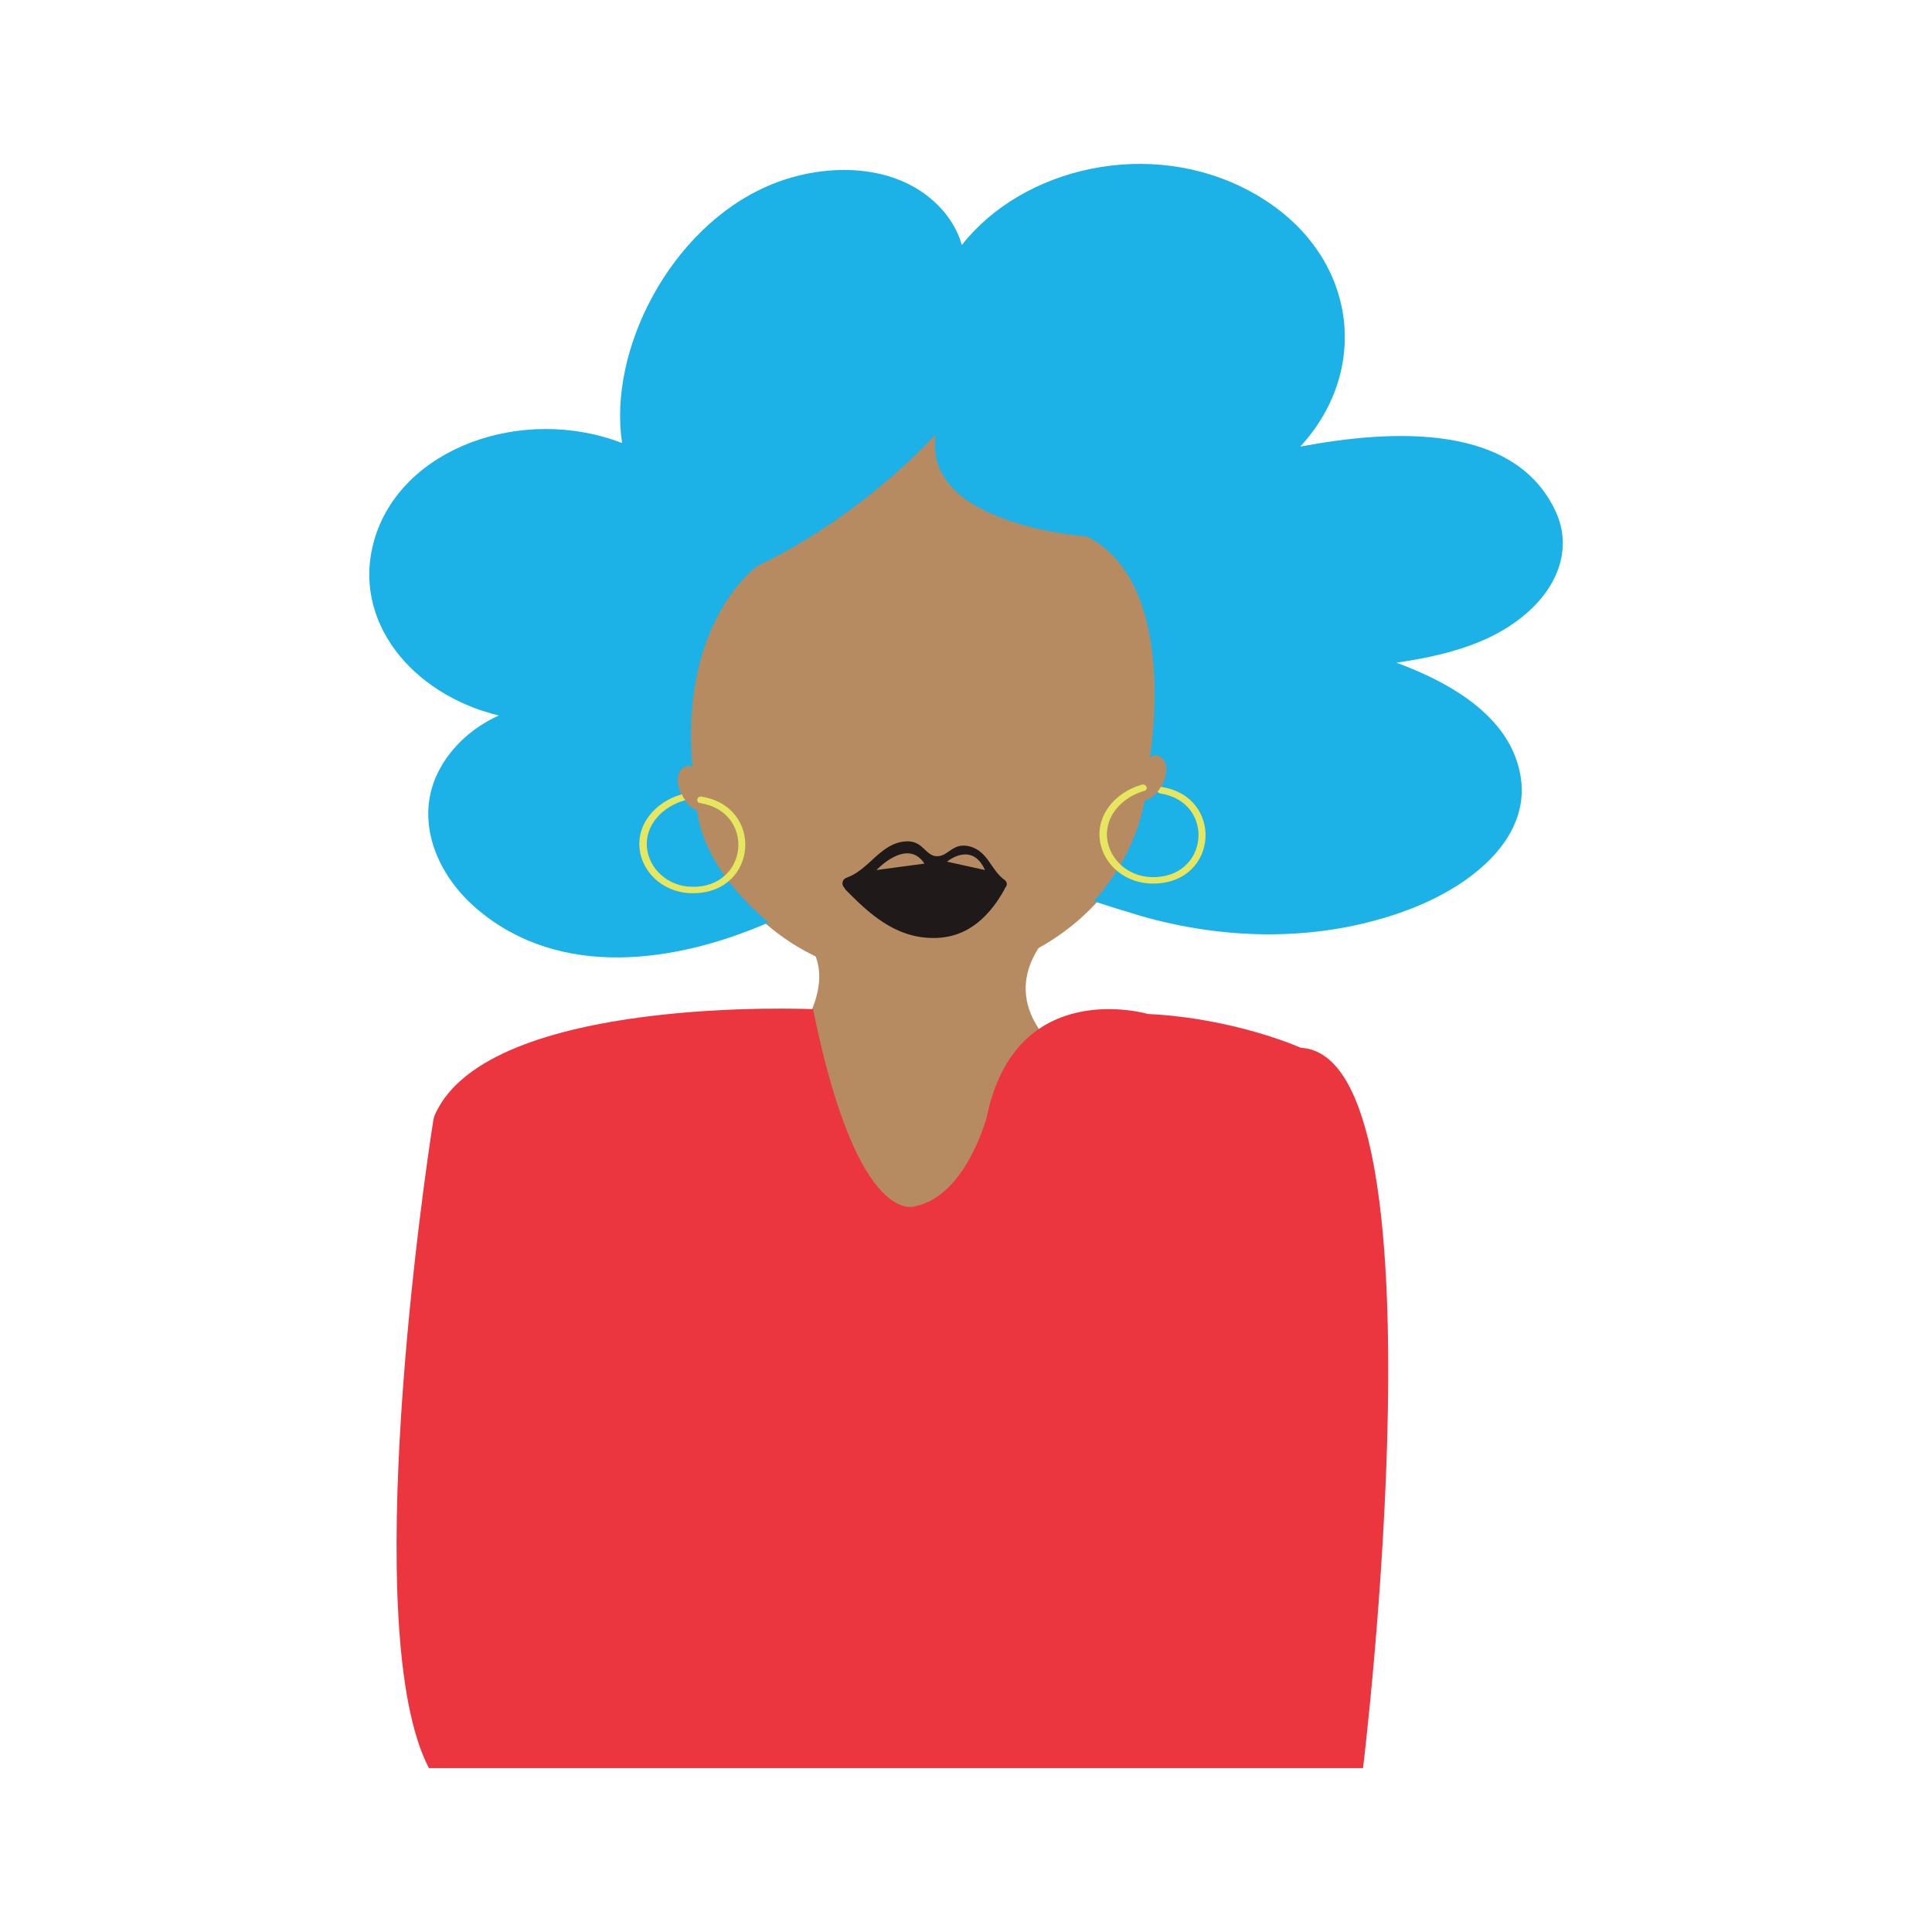 <?xml version="1.0" encoding="UTF-8"?> <!-- Generator: Adobe Illustrator 25.0.1, SVG Export Plug-In . SVG Version: 6.00 Build 0) --> <svg xmlns="http://www.w3.org/2000/svg" xmlns:xlink="http://www.w3.org/1999/xlink" version="1.1" id="Layer_1" x="0px" y="0px" viewBox="0 0 600 600" style="enable-background:new 0 0 600 600;" xml:space="preserve"> <style type="text/css"> .st0{fill:#B68B62;} .st1{fill:#EB3640;} .st2{fill:#A14F28;} .st3{fill:#1F1A19;} .st4{fill:#1CB1E7;} .st5{fill:#E7E661;} </style> <g> <path class="st0" d="M248.8,319.8c0,0,19.1-26.9-13.1-35.6l-48.6-45.7l18-98l72-51l52.7,4l40.5,41.6l7.7,61.1l-8.4,65l-25.7,14.9 c0,0-42.6,21.3-17.4,48.3l-20.8,77.2l-61.5-26.9L248.8,319.8z"></path> <path class="st1" d="M423.3,549.1c0,0,27-221.2-19.3-223.7c0,0-20.5-9.2-47.5-10.5c0,0-41.1-12.1-50.1,32.2c0,0-6.4,24-21.8,27.4 c0,0-18,8.4-32.1-61.1c0,0-100.4-4.5-117.3,32.5c-0.4,0.8-0.6,1.7-0.7,2.5c-2.7,16.9-23.3,158.4-1.3,200.7H423.3z"></path> <path class="st2" d="M235.7,284.3"></path> <path class="st0" d="M227.3,275.2c0,0,18.8,30.2,59.8,28.5c0,0,45.2,2.1,67-43.6l-69.3-12.4L227.3,275.2z"></path> <path class="st3" d="M311.9,273.2c-4.1-2.9-5-8.7-10.6-10.3c-5.5-1.5-6.7,3.2-10.5,3c-3.5-0.2-4.2-5-9.6-4.6 c-7.8,0.6-11.2,8.7-18.1,11.2c-1.8,0.6-1.8,2.4-0.8,3.3c0.1,0.1,0.1,0.3,0.2,0.4c6.9,7,15.3,15.2,27.5,15.1 c11.1,0,17.7-7.5,21.9-15c0.1-0.2,0.1-0.4,0.2-0.5C312.8,275.1,313,274,311.9,273.2z M272.2,270.2c0,0,9.5-10.2,14.9-2L272.2,270.2 z M294.1,267.6c0,0,7.7-6.5,11.8,2.6L294.1,267.6z"></path> <path class="st4" d="M483.2,159c-12.6-27.5-50.2-25.8-79.4-20.3c22.7-24.6,17.4-61.4-15.4-79.2c-31.1-16.9-70.7-7.6-89.7,16.6 c-1.8-6.5-6.4-12.6-13-16.9c-13.5-8.8-32.5-7.8-47.1-1.5c-30.6,13.2-49.8,51.2-45.4,79.9c-30.7-11.9-68.7,1.3-77,30.2 c-7.1,24.8,11.5,47.8,38.7,54.4c-8.8,4-15.8,10.7-19.5,19c-6.3,14.5,0.4,30.8,13.1,41.4c25.5,21.4,60.9,16.6,90.2,3.9 c-24.1-20.4-22.3-37.9-22.3-37.9c-9-53.3,18.8-72.8,18.8-72.8c33.5-16.1,55.4-40.9,55.4-40.9c-4.4,28.3,46.9,31.7,46.9,31.7 c29.9,15,19.2,71.1,19.2,71.1c-0.5,18.7-8.4,32.6-17,42.2c4.9,1.6,9.7,3.1,14.4,4.5c27.1,7.8,56.4,8.1,82.8-1.7 c19.5-7.2,38.3-21.9,35.4-41.2c-2.7-17.9-20-28.8-38.6-35.7c14.3-2.1,28.4-5.6,39-14.2C483.3,183.2,488.6,170.9,483.2,159z"></path> <path class="st0" d="M217.7,242c0,0-2.3-6.7-6-3.1c-3.6,3.5,1.4,13.8,7,13C218.8,251.9,219.5,244.3,217.7,242z"></path> <path class="st5" d="M217.8,247.4c-1.4-0.2-1.8,1.8-0.4,2c17.3,2.7,15.2,26.5-2.7,26c-7.3-0.2-13.1-5.5-13.8-12.2 c-0.6-6.9,4.7-12.6,11.6-14.6c1.4-0.4,0.6-2.3-0.8-1.9c-8.2,2.3-14.2,9.4-13,17.4c1.1,7.7,8.3,13.5,16.8,13.3 C235.5,277.1,237.2,250.4,217.8,247.4z"></path> <path class="st0" d="M215.5,245.2c0,0-1.3-3.3-3.3-1.6s0.8,6.9,3.9,6.5C216.1,250.2,216.5,246.4,215.5,245.2z"></path> <path class="st0" d="M355,238.7c0,0,2.3-6.7,6-3.1c3.6,3.5-1.4,13.8-7,13C353.9,248.6,353.2,241,355,238.7z"></path> <path class="st5" d="M360.7,244.4c-1.4-0.2-1.8,1.8-0.4,2c17.3,2.7,15.2,26.5-2.7,26c-7.3-0.2-13.1-5.5-13.8-12.2 c-0.6-6.9,4.7-12.6,11.6-14.6c1.4-0.4,0.6-2.3-0.8-1.9c-8.2,2.3-14.2,9.4-13,17.4c1.1,7.7,8.3,13.5,16.8,13.3 C378.5,274.1,380.1,247.4,360.7,244.4z"></path> <path class="st0" d="M357,242.3c0,0,1.3-3.3,3.3-1.6c2,1.8-0.8,6.9-3.9,6.5C356.4,247.2,356,243.4,357,242.3z"></path> </g> </svg> 
